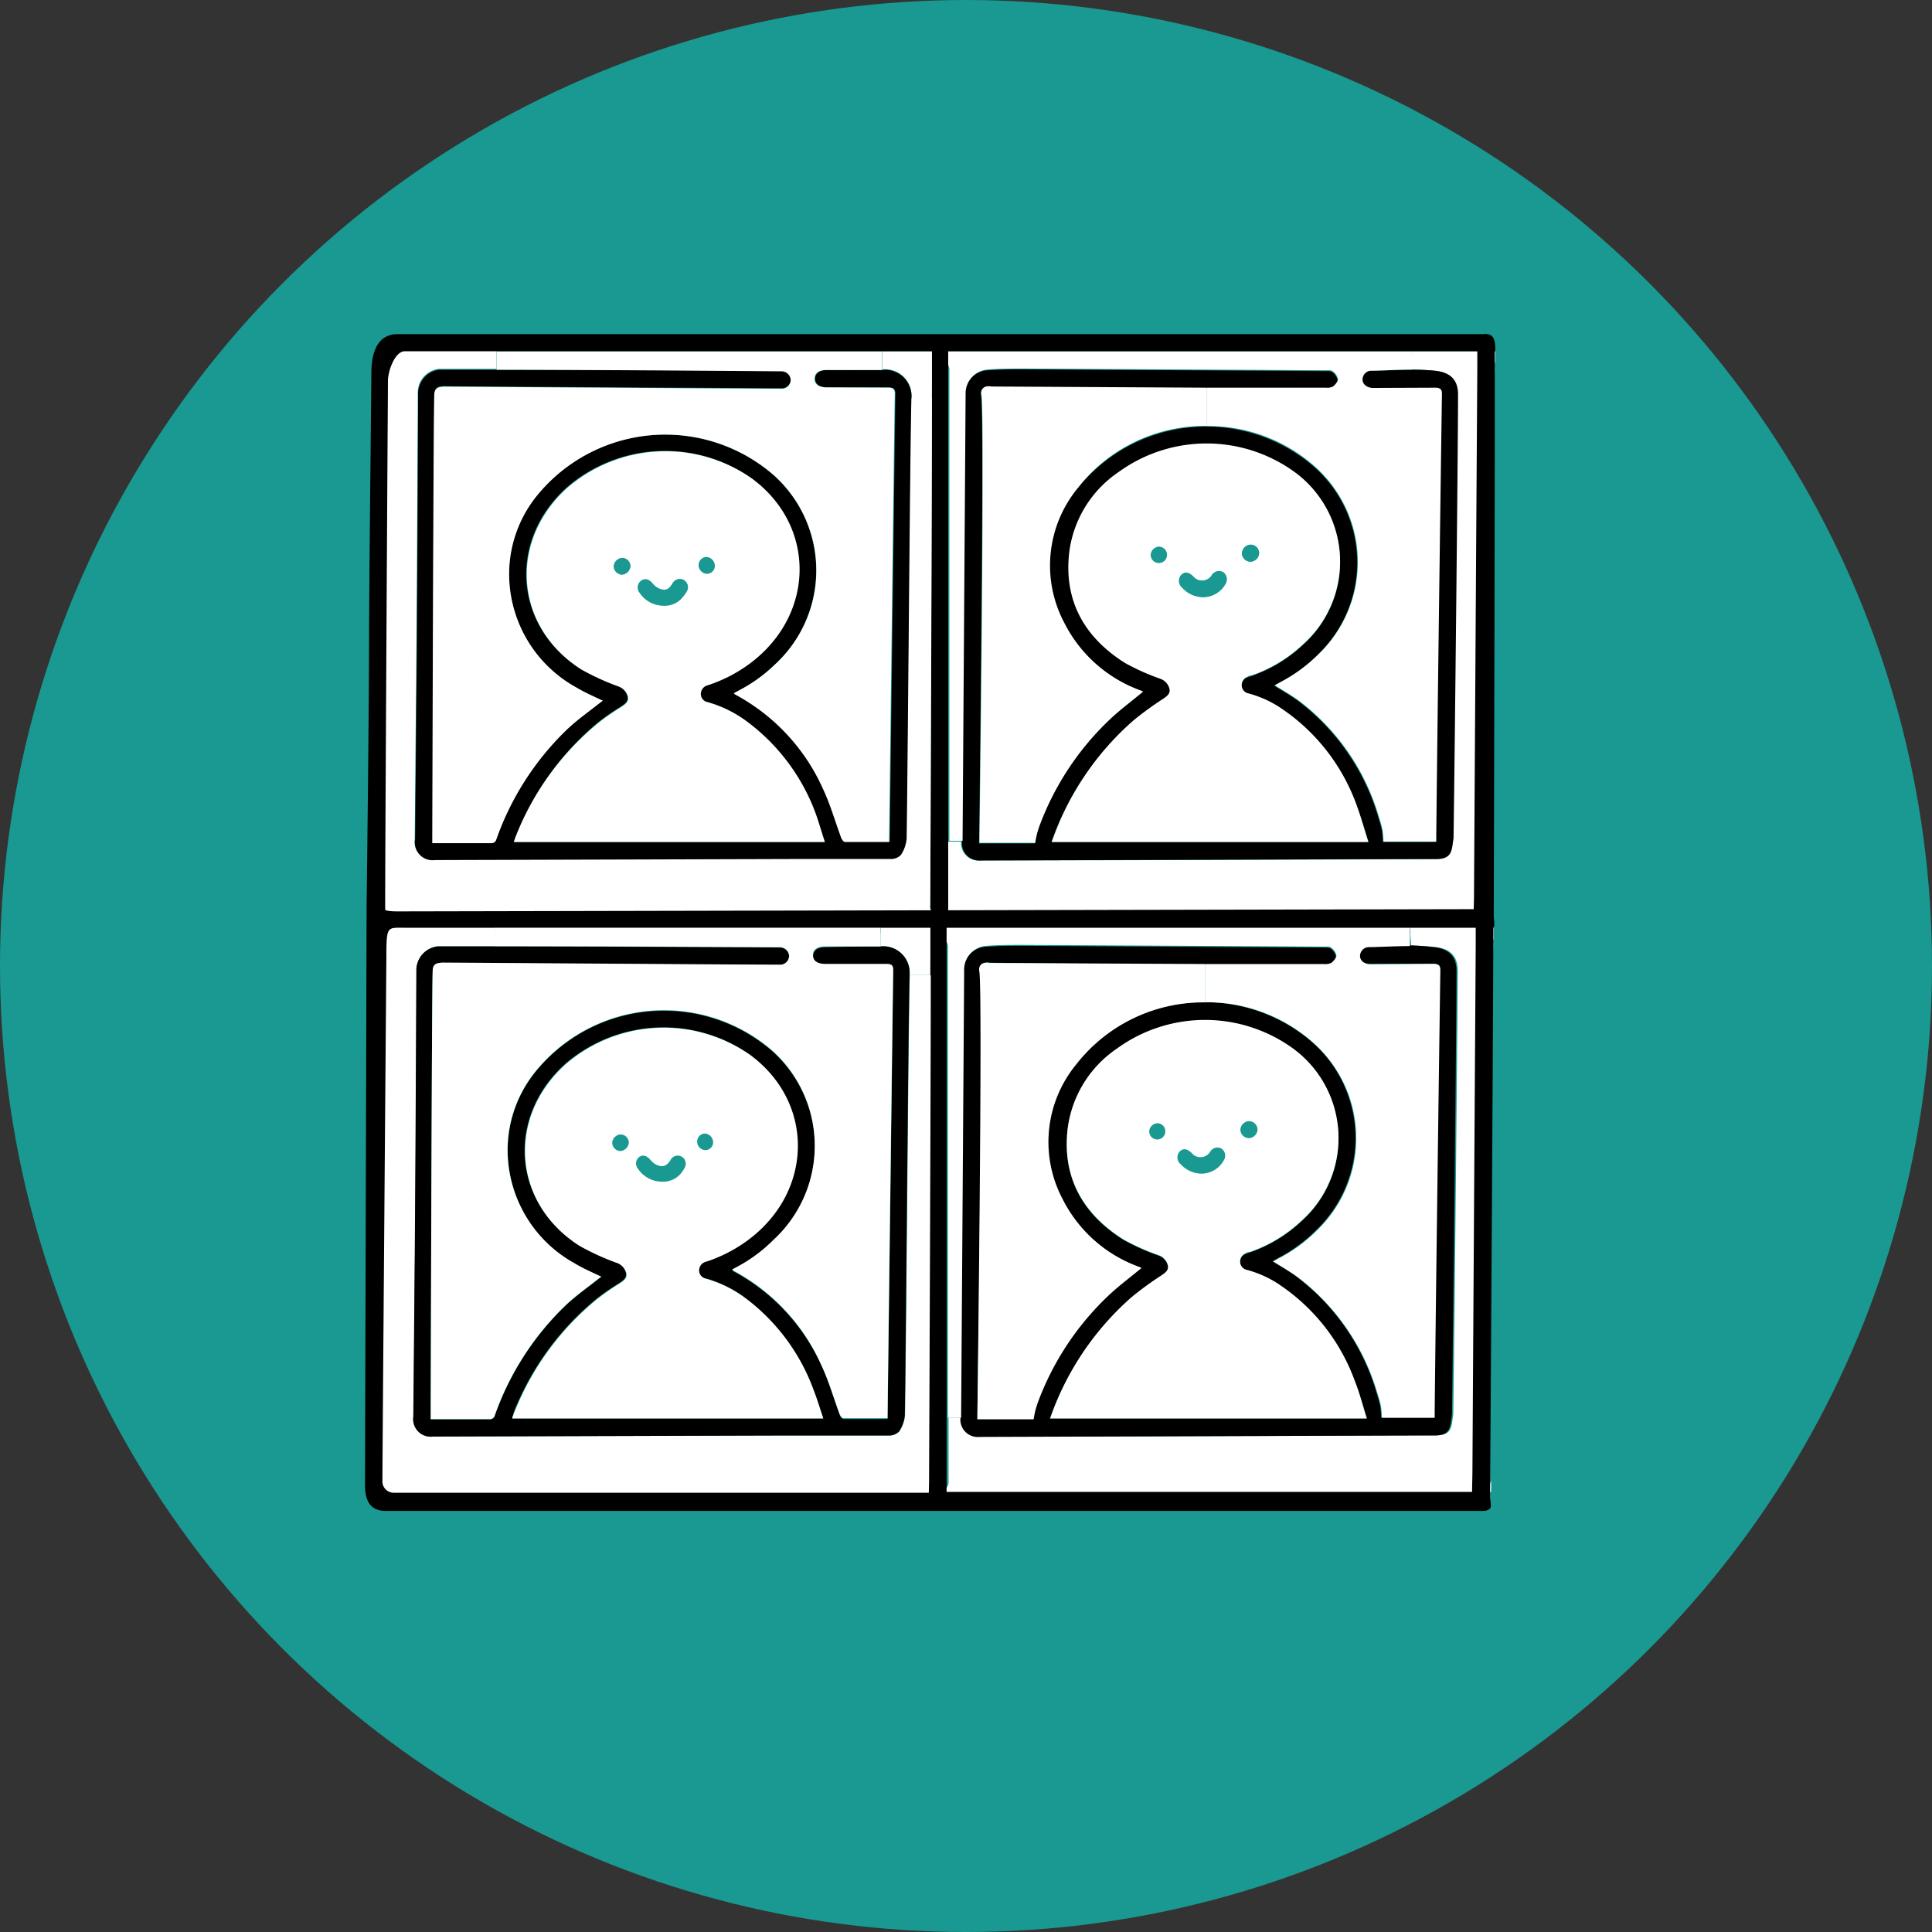 <svg id="Livello_1" data-name="Livello 1" xmlns="http://www.w3.org/2000/svg" viewBox="0 0 146.46 146.46"><rect x="0" y="0" width="146.46" height="146.46" fill="#333333" stroke="none"/><circle cx="73.23" cy="73.23" r="73.23" style="fill:#199991"/><path d="M117.91,31.24h6.35c0,.66,0,1.33,0,2v-.32a4.5,4.5,0,0,0,0-.64.62.62,0,0,0-1.24,0,2.12,2.12,0,0,0,0,.44q-.12,20-.25,39.93a1.91,1.91,0,0,0,.08.59.59.59,0,0,0,.64.42.64.64,0,0,0,.58-.51.61.61,0,0,0,0-.14c0,.33,0,.66,0,1l-21.67,0L82,74v-.1c.58,0,.75-.34.77-.58V68.41h1a1.31,1.31,0,0,0,1.42,1.43c9,0,32.06-.09,34.61-.11,1.17,0,1.08-.7,1.23-1.56.1-7.24.32-29.66.34-33.64,0-1.23-.7-1.72-1.78-1.82a17.08,17.08,0,0,0-1.75-.08Z" transform="translate(-10.91 -4.61)" style="fill:#fff"/><path d="M124.14,75.45c-.08.29-.37,0-.68,0a.88.88,0,0,1-.81-.51c-.06-.18,0-2.14,0-2.34q.12-20,.25-39.93c0-.15,0-1.29,0-1.43.08-.36.31-1.33.64-1.3s.64,1,.68,1.3S124.15,75.41,124.14,75.45Z" transform="translate(-10.91 -4.61)"/><path d="M119.66,32.71c1.08.1,1.79.59,1.78,1.82,0,4-.24,26.4-.34,33.64-.15.86-.06,1.52-1.23,1.56-2.55,0-25.63.08-34.61.11a1.31,1.31,0,0,1-1.42-1.43v0c0-2.72.22-33.62.23-33.93a1.8,1.8,0,0,1,1.6-1.79c1-.08,1.92-.08,2.88-.08l22.8.13c.19,0,.42,0,.54.07a1,1,0,0,1,.41.59c0,.19-.2.43-.38.57a1,1,0,0,1-.54.09l-9,0-16.34-.1c-.51-.1-.85.15-.76.65.27,1.47-.15,33.78-.15,33.94h4.22a6.26,6.26,0,0,1,.32-1.28,21.36,21.36,0,0,1,5.25-8c.81-.78,1.73-1.46,2.61-2.19l-.3-.12a10.47,10.47,0,0,1-5.68-5.09,9.26,9.26,0,0,1,1.06-10.26,12.5,12.5,0,0,1,17.85-1.67,9.68,9.68,0,0,1,.43,14.22,11.86,11.86,0,0,1-3,2.21l-.39.22c.64.4,1.28.76,1.87,1.2a17,17,0,0,1,6,8.7c.11.35.22.71.3,1.08a7.48,7.48,0,0,1,.07.87h4v-.47c.11-10.78.42-33.08.43-33.44s-.13-.5-.52-.5l-4.83,0c-.45,0-.74-.3-.74-.65a.68.68,0,0,1,.73-.66c1,0,2-.08,3-.08A17.08,17.08,0,0,1,119.66,32.71Zm-29,35.73h24c-.31-1-.56-1.88-.91-2.76a14.92,14.92,0,0,0-5.52-7.2,8.24,8.24,0,0,0-2.66-1.26.64.64,0,0,1-.53-.6.66.66,0,0,1,.45-.67c.09,0,.19-.06.28-.09a10.83,10.83,0,0,0,3.89-2.34,8.41,8.41,0,0,0-.49-13,11.36,11.36,0,0,0-13.47-.08A8.65,8.65,0,0,0,92,46.45c-.44,3.7,1.15,6.48,4.23,8.42a17.23,17.23,0,0,0,2.66,1.19,1.08,1.08,0,0,1,.71.8c.06.36-.23.55-.49.73a24.69,24.69,0,0,0-2.24,1.63A21.62,21.62,0,0,0,90.62,68.44Z" transform="translate(-10.91 -4.61)"/><path d="M119.7,34c.39,0,.53.12.52.5s-.32,22.66-.43,33.44v.47h-4a7.48,7.48,0,0,0-.07-.87c-.08-.37-.19-.73-.3-1.08a17,17,0,0,0-6-8.7c-.59-.44-1.23-.8-1.87-1.2l.39-.22a11.86,11.86,0,0,0,3-2.21,9.68,9.68,0,0,0-.43-14.22,12.11,12.11,0,0,0-8.09-3V34l9,0a1,1,0,0,0,.54-.09c.18-.14.39-.38.38-.57a1,1,0,0,0-.41-.59c-.12-.1-.35-.07-.54-.07l-22.8-.13c-1,0-1.93,0-2.88.08a1.8,1.8,0,0,0-1.6,1.79c0,.31-.21,31.21-.23,33.93v0h-1c0-10.79,0-35.53,0-35.72s-.11-.66-.61-.66a.59.59,0,0,0-.6.63s0,.84,0,2.19H80a2,2,0,0,0-2.2-2.18V31.24h40.13v1.39c-1,0-2,.06-3,.08a.68.68,0,0,0-.73.66c0,.35.29.61.74.65Z" transform="translate(-10.91 -4.61)" style="fill:#fff"/><path d="M114.64,68.44h-24a21.62,21.62,0,0,1,6.2-9.22,24.69,24.69,0,0,1,2.24-1.63c.26-.18.55-.37.49-.73a1.08,1.08,0,0,0-.71-.8,17.23,17.23,0,0,1-2.66-1.19c-3.08-1.94-4.67-4.72-4.23-8.42a8.65,8.65,0,0,1,3.73-6.05,11.36,11.36,0,0,1,13.47.08,8.41,8.41,0,0,1,.49,13,10.83,10.83,0,0,1-3.89,2.34c-.09,0-.19,0-.28.09a.66.66,0,0,0-.45.67.64.64,0,0,0,.53.6,8.24,8.24,0,0,1,2.66,1.26,14.92,14.92,0,0,1,5.52,7.2C114.08,66.56,114.33,67.48,114.64,68.44Zm-8.28-21.9a.65.65,0,0,0-.64-.64.69.69,0,0,0-.66.65.65.65,0,0,0,.65.64A.68.68,0,0,0,106.36,46.54Zm-2.58,2.37a.66.66,0,0,0-.15-.93.64.64,0,0,0-.87.26.86.86,0,0,1-1.38.09q-.51-.51-.9-.15a.67.67,0,0,0,.07,1,2.14,2.14,0,0,0,1.64.7A1.94,1.94,0,0,0,103.78,48.91Zm-4.41-2.25a.61.61,0,0,0-.59-.6.65.65,0,0,0-.63.62.61.61,0,1,0,1.22,0Z" transform="translate(-10.91 -4.61)" style="fill:#fff"/><path d="M105.72,45.9a.65.65,0,0,1,.64.64.68.68,0,0,1-.65.65.65.65,0,0,1-.65-.64A.69.69,0,0,1,105.72,45.9Z" transform="translate(-10.91 -4.61)" style="fill:#199991"/><path d="M103.63,48a.66.66,0,0,1,.15.93,1.94,1.94,0,0,1-1.59.94,2.14,2.14,0,0,1-1.64-.7.67.67,0,0,1-.07-1q.39-.36.9.15a.86.86,0,0,0,1.38-.09A.64.64,0,0,1,103.63,48Z" transform="translate(-10.91 -4.61)" style="fill:#199991"/><path d="M102.41,34V36.9a12.18,12.18,0,0,0-9.76,4.66,9.26,9.26,0,0,0-1.06,10.26,10.47,10.47,0,0,0,5.68,5.09l.3.12c-.88.73-1.8,1.41-2.61,2.19a21.36,21.36,0,0,0-5.25,8,6.26,6.26,0,0,0-.32,1.28H85.16c0-.16.42-32.47.15-33.94-.09-.5.25-.75.76-.65Z" transform="translate(-10.91 -4.61)" style="fill:#fff"/><path d="M98.78,46.06a.61.61,0,0,1,.59.6.61.61,0,1,1-1.22,0A.65.65,0,0,1,98.78,46.06Z" transform="translate(-10.91 -4.61)" style="fill:#199991"/><path d="M82.79,31.29c0,.19,0,26.15,0,37.47v5.18a.67.67,0,0,1-.77.61.61.61,0,0,1-.59-.65c0-.17.1-31.49.13-40.35,0-1.41,0-2.25,0-2.3a.61.61,0,0,1,.6-.66C82.68,30.59,82.77,31,82.79,31.29Z" transform="translate(-10.91 -4.61)"/><path d="M82,73.93V74l-41.2,0a.86.86,0,0,1-.81-.79c0-1.77.29-38.75.3-39.81,0-.74.53-2.22,1.26-2.23h7v1.4c-2.43,0-4.13,0-4.36,0a1.81,1.81,0,0,0-1.61,1.79c0,.33-.06,14.68-.12,21.51q-.06,6.18-.11,12.34a1.33,1.33,0,0,0,1.49,1.53l26.89-.08q3.83,0,7.65,0a1.08,1.08,0,0,0,.78-.29,2.6,2.6,0,0,0,.45-1.27c.1-6.8.25-29,.36-33.33h1.59c0,8.44-.13,38.3-.13,38.46A.59.59,0,0,0,82,73.93Z" transform="translate(-10.91 -4.61)" style="fill:#fff"/><path d="M77.78,32.66A2,2,0,0,1,80,34.84c-.11,4.31-.26,26.53-.36,33.33a2.6,2.6,0,0,1-.45,1.27,1.08,1.08,0,0,1-.78.29q-3.83,0-7.65,0l-26.89.08a1.33,1.33,0,0,1-1.49-1.53q.06-6.16.11-12.34c.06-6.83.12-21.18.12-21.51a1.81,1.81,0,0,1,1.61-1.79c.23,0,1.93,0,4.36,0,7.4,0,21.53.07,21.58.08a.69.69,0,0,1,.71.67.68.68,0,0,1-.73.65c-.51,0-25.4-.13-25.54-.16-.49,0-.72.1-.75.67-.07,1.71-.15,33.79-.15,33.94h4.41a.39.39,0,0,0,.43-.3A21.44,21.44,0,0,1,53.78,60c.81-.79,1.75-1.44,2.64-2.15l.17-.12c-.68-.34-1.36-.63-2-1a9.83,9.83,0,0,1-5.08-7.94,9.45,9.45,0,0,1,2.09-6.61,12.54,12.54,0,0,1,17.94-1.56A9.69,9.69,0,0,1,69.64,55,11.49,11.49,0,0,1,67,56.91l-.41.22s0,.08.08.09a15.1,15.1,0,0,1,6.68,7.17c.56,1.19.92,2.47,1.38,3.71,0,.12.18.3.27.31,1.1,0,2.2,0,3.36,0,0-.19.42-33.56.43-33.91s-.11-.53-.52-.53l-4.58,0h-.07c-.59,0-.92-.25-.91-.66s.33-.66.92-.66C75,32.68,76.38,32.66,77.78,32.66ZM49.86,68.44H73.44c-.26-.78-.47-1.48-.73-2.15a15.22,15.22,0,0,0-5.09-6.91,9.19,9.19,0,0,0-3.09-1.56.64.64,0,0,1-.54-.6.68.68,0,0,1,.48-.68l.25-.08a11.08,11.08,0,0,0,3-1.59c4.94-3.66,5-10.38.16-14a11.39,11.39,0,0,0-14,.68c-4.51,4.06-4,10.57,1.07,13.79a18.93,18.93,0,0,0,2.78,1.27,1.11,1.11,0,0,1,.75.82c.06.38-.25.56-.52.75a18.12,18.12,0,0,0-1.69,1.17A21.12,21.12,0,0,0,50,68.11Z" transform="translate(-10.91 -4.61)"/><path d="M78.22,34c.41,0,.54.11.52.53s-.43,33.72-.43,33.91c-1.16,0-2.26,0-3.36,0-.09,0-.22-.19-.27-.31-.46-1.24-.82-2.52-1.38-3.71a15.1,15.1,0,0,0-6.68-7.17s0,0-.08-.09l.41-.22A11.49,11.49,0,0,0,69.64,55a9.69,9.69,0,0,0-.08-14.38,12.54,12.54,0,0,0-17.94,1.56,9.45,9.45,0,0,0-2.09,6.61,9.83,9.83,0,0,0,5.08,7.94c.62.38,1.3.67,2,1l-.17.12c-.89.71-1.83,1.36-2.64,2.15a21.44,21.44,0,0,0-5.26,8.23.39.39,0,0,1-.43.3H43.68c0-.15.08-32.23.15-33.94,0-.57.26-.63.75-.67.14,0,25,.17,25.54.16a.68.68,0,0,0,.73-.65.69.69,0,0,0-.71-.67S56,32.64,48.56,32.64v-1.4H77.78v1.42c-1.4,0-2.8,0-4.2,0-.59,0-.92.24-.92.66s.32.65.91.66h.07Z" transform="translate(-10.91 -4.61)" style="fill:#fff"/><path d="M73.44,68.44H49.86l.11-.33a21.12,21.12,0,0,1,6.34-8.73A18.12,18.12,0,0,1,58,58.21c.27-.19.58-.37.52-.75a1.11,1.11,0,0,0-.75-.82A18.93,18.93,0,0,1,55,55.37c-5.09-3.22-5.58-9.73-1.07-13.79a11.39,11.39,0,0,1,14-.68c4.86,3.59,4.78,10.31-.16,14a11.08,11.08,0,0,1-3,1.59l-.25.08a.68.68,0,0,0-.48.68.64.64,0,0,0,.54.6,9.19,9.19,0,0,1,3.09,1.56,15.22,15.22,0,0,1,5.09,6.91C73,67,73.18,67.66,73.44,68.44ZM64.5,48.1a.59.59,0,0,0,.59-.6.67.67,0,0,0-.64-.66.61.61,0,0,0-.57.63A.65.65,0,0,0,64.5,48.1ZM63,49.4a.61.61,0,1,0-1.09-.55c-.3.46-.56.57-1.06.36a1.3,1.3,0,0,1-.45-.36c-.28-.33-.56-.42-.84-.25a.62.62,0,0,0-.13.89,2.2,2.2,0,0,0,1.87,1A1.73,1.73,0,0,0,62.52,50,2.18,2.18,0,0,0,63,49.4ZM58.7,47.53a.63.63,0,0,0-.62-.62.67.67,0,0,0-.64.65.65.65,0,0,0,.6.61A.7.7,0,0,0,58.7,47.53Z" transform="translate(-10.91 -4.61)" style="fill:#fff"/><path d="M65.09,47.5a.59.59,0,0,1-.59.6.65.65,0,0,1-.62-.63.61.61,0,0,1,.57-.63A.67.67,0,0,1,65.09,47.5Z" transform="translate(-10.91 -4.61)" style="fill:#199991"/><path d="M62.72,48.56a.63.63,0,0,1,.23.84,2.18,2.18,0,0,1-.43.64,1.73,1.73,0,0,1-1.27.49,2.2,2.2,0,0,1-1.87-1,.62.62,0,0,1,.13-.89c.28-.17.56-.08.84.25a1.3,1.3,0,0,0,.45.36c.5.21.76.1,1.06-.36A.64.64,0,0,1,62.72,48.56Z" transform="translate(-10.91 -4.61)" style="fill:#199991"/><path d="M58.08,46.91a.63.63,0,0,1,.62.62.7.7,0,0,1-.66.64.65.65,0,0,1-.6-.61A.67.67,0,0,1,58.08,46.91Z" transform="translate(-10.91 -4.61)" style="fill:#199991"/><path d="M40.32,33.47c0-.74.53-2.22,1.26-2.23h82.68c0-.43.06-1.3-.68-1.3,0,0-82.12,0-82.52,0-1.17,0-2,.81-2,3,0,.73-.14,13.47-.17,19.11,0,6.8-.19,21.07-.19,21.4,0,.69-.12,43.37-.12,43.7,0,1.19.35,2,1.59,2h83c.93,0,.74-.41.74-.61s-.06-.81-.54-.89l-21.18,0-20.23,0-41.2,0a.86.86,0,0,1-.81-.79c0-1.77.29-38.75.3-39.81a3.59,3.59,0,0,1,.54-1.71h82.5c.8,0,.78-.29.75-.51h.15c0-.43,0-1.3-.69-1.3L41,73.7s-.89,0-.89-.14C40.09,71.79,40.31,34.53,40.32,33.47Z" transform="translate(-10.91 -4.61)"/><path d="M117.79,74.94h6.35c0,.66,0,1.33,0,2v-.32a4.5,4.5,0,0,0,0-.64.62.62,0,0,0-1.24,0,2.12,2.12,0,0,0,0,.44q-.12,20-.25,39.93a1.91,1.91,0,0,0,.08.59.59.59,0,0,0,.64.42.64.64,0,0,0,.58-.51.61.61,0,0,0,0-.14c0,.33,0,.66,0,1l-21.67,0-20.23,0v-.1c.58,0,.75-.34.77-.58v-4.94h1a1.31,1.31,0,0,0,1.42,1.43c9,0,32.06-.09,34.61-.11,1.17,0,1.08-.7,1.23-1.56.1-7.24.32-29.66.34-33.64,0-1.23-.7-1.72-1.78-1.82a17.08,17.08,0,0,0-1.75-.08Z" transform="translate(-10.91 -4.61)" style="fill:#fff"/><path d="M123.86,118.77c-.08.29-.22.35-.53.38a.87.87,0,0,1-.8-.51c-.06-.18,0-2.14,0-2.34q.12-20,.25-39.93c0-.15,0-1.29,0-1.43.08-.36.31-1.33.64-1.3s.65,1,.69,1.3S123.87,118.73,123.86,118.77Z" transform="translate(-10.91 -4.61)"/><path d="M119.54,76.41c1.08.1,1.79.59,1.78,1.82,0,4-.24,26.4-.34,33.64-.15.86-.06,1.52-1.23,1.56-2.55,0-25.63.08-34.61.11a1.31,1.31,0,0,1-1.42-1.43v0c0-2.72.22-33.62.23-33.93a1.8,1.8,0,0,1,1.6-1.79c1-.08,1.92-.08,2.88-.08l22.8.13c.19,0,.42,0,.54.07a1,1,0,0,1,.41.59c0,.19-.2.43-.38.57a1,1,0,0,1-.54.09l-9,0L86,77.59c-.51-.1-.85.15-.76.65C85.46,79.71,85,112,85,112.18h4.22a6.26,6.26,0,0,1,.32-1.28,21.36,21.36,0,0,1,5.25-8c.81-.78,1.73-1.46,2.61-2.19l-.3-.12a10.47,10.47,0,0,1-5.68-5.09,9.26,9.26,0,0,1,1.06-10.26,12.5,12.5,0,0,1,17.85-1.67,9.68,9.68,0,0,1,.43,14.22,11.86,11.86,0,0,1-3,2.21l-.39.22c.64.4,1.28.76,1.87,1.2a17,17,0,0,1,6,8.7c.11.35.22.71.3,1.08a7.48,7.48,0,0,1,.07.87h4v-.47c.11-10.78.42-33.08.43-33.44s-.13-.5-.52-.5l-4.83,0c-.45,0-.74-.3-.74-.65a.68.68,0,0,1,.73-.66c1,0,2-.08,3.05-.08A17.08,17.08,0,0,1,119.54,76.41Zm-29,35.73h24c-.31-1-.56-1.88-.91-2.76a14.92,14.92,0,0,0-5.52-7.2,8.24,8.24,0,0,0-2.66-1.26.64.64,0,0,1-.53-.6.66.66,0,0,1,.45-.67c.09,0,.19-.06.28-.09a10.83,10.83,0,0,0,3.89-2.34,8.41,8.41,0,0,0-.49-13,11.36,11.36,0,0,0-13.47-.08,8.65,8.65,0,0,0-3.73,6.05c-.44,3.7,1.15,6.48,4.23,8.42a17.23,17.23,0,0,0,2.66,1.19,1.08,1.08,0,0,1,.71.8c.06.36-.23.55-.49.73a24.69,24.69,0,0,0-2.24,1.63A21.62,21.62,0,0,0,90.5,112.14Z" transform="translate(-10.91 -4.61)"/><path d="M119.58,77.68c.39,0,.53.12.52.5s-.32,22.66-.43,33.44v.47h-4a7.48,7.48,0,0,0-.07-.87c-.08-.37-.19-.73-.3-1.08a17,17,0,0,0-6-8.7c-.59-.44-1.23-.8-1.87-1.2l.39-.22a11.86,11.86,0,0,0,3-2.21,9.68,9.68,0,0,0-.43-14.22,12.11,12.11,0,0,0-8.09-3V77.69l9,0a1,1,0,0,0,.54-.09c.18-.14.39-.38.38-.57a1,1,0,0,0-.41-.59c-.12-.1-.35-.07-.54-.07l-22.8-.13c-1,0-1.93,0-2.88.08A1.8,1.8,0,0,0,84,78.16c0,.31-.21,31.21-.23,33.93v0h-1c0-10.79,0-35.53,0-35.72s-.11-.66-.61-.66a.59.59,0,0,0-.6.63s0,.84,0,2.19H79.86a2,2,0,0,0-2.2-2.18V74.94h40.13v1.39c-1,0-2,.06-3.05.08a.68.68,0,0,0-.73.66c0,.35.29.61.74.65Z" transform="translate(-10.91 -4.61)" style="fill:#fff"/><path d="M114.52,112.14h-24a21.62,21.62,0,0,1,6.2-9.22,24.69,24.69,0,0,1,2.24-1.63c.26-.18.55-.37.49-.73a1.08,1.08,0,0,0-.71-.8,17.23,17.23,0,0,1-2.66-1.19c-3.08-1.94-4.67-4.72-4.23-8.42a8.65,8.65,0,0,1,3.73-6.05,11.36,11.36,0,0,1,13.47.08,8.41,8.41,0,0,1,.49,13,10.83,10.83,0,0,1-3.89,2.34c-.09,0-.19,0-.28.09a.66.66,0,0,0-.45.67.64.64,0,0,0,.53.6,8.24,8.24,0,0,1,2.66,1.26,14.92,14.92,0,0,1,5.52,7.2C114,110.26,114.21,111.18,114.52,112.14Zm-8.28-21.9a.65.65,0,0,0-.64-.64.69.69,0,0,0-.66.65.65.65,0,0,0,.65.64A.68.68,0,0,0,106.24,90.24Zm-2.58,2.37a.66.66,0,0,0-.15-.93.64.64,0,0,0-.87.26.86.86,0,0,1-1.38.09q-.51-.51-.9-.15a.67.67,0,0,0,.07,1,2.14,2.14,0,0,0,1.64.7A1.94,1.94,0,0,0,103.66,92.61Zm-4.41-2.25a.61.61,0,0,0-.59-.6.65.65,0,0,0-.63.62.61.61,0,1,0,1.22,0Z" transform="translate(-10.91 -4.61)" style="fill:#fff"/><path d="M102.29,77.69V80.6a12.18,12.18,0,0,0-9.76,4.66,9.26,9.26,0,0,0-1.06,10.26,10.47,10.47,0,0,0,5.68,5.09l.3.12c-.88.73-1.8,1.41-2.61,2.19a21.36,21.36,0,0,0-5.25,8,6.26,6.26,0,0,0-.32,1.28H85c0-.16.42-32.47.15-33.94-.09-.5.25-.75.76-.65Z" transform="translate(-10.91 -4.61)" style="fill:#fff"/><path d="M82.67,74.77c0,.21,0,26.54,0,38v5.26a.67.67,0,0,1-.77.62.62.62,0,0,1-.59-.66c0-.17.1-31.95.13-40.94,0-1.43,0-2.28,0-2.33a.61.61,0,0,1,.6-.67C82.56,74.07,82.65,74.43,82.67,74.77Z" transform="translate(-10.91 -4.61)"/><path d="M81.32,117.77c-17.88,0-40.22,0-40.61,0a.86.86,0,0,1-.81-.79c0-1.77.29-38.75.3-39.81,0-2.35.07-2.23,1.26-2.23h7v1.4c-2.43,0-4.13,0-4.36,0a1.81,1.81,0,0,0-1.61,1.79c0,.33-.06,14.68-.12,21.51q-.06,6.18-.11,12.34a1.33,1.33,0,0,0,1.49,1.53l26.89-.08q3.82,0,7.65,0a1.08,1.08,0,0,0,.78-.29,2.6,2.6,0,0,0,.45-1.27c.1-6.8.25-29,.36-33.33h1.59c0,8.44-.13,38.3-.13,38.46Z" transform="translate(-10.91 -4.61)" style="fill:#fff"/><path d="M77.66,76.36a2,2,0,0,1,2.2,2.18c-.11,4.31-.26,26.53-.36,33.33a2.6,2.6,0,0,1-.45,1.27,1.08,1.08,0,0,1-.78.29q-3.83,0-7.65,0l-26.89.08A1.33,1.33,0,0,1,42.24,112q.06-6.17.11-12.34c.06-6.83.12-21.18.12-21.51a1.81,1.81,0,0,1,1.61-1.79c.23,0,1.93,0,4.36,0,7.4,0,21.53.07,21.58.08a.69.69,0,0,1,.71.67.68.68,0,0,1-.73.65c-.51,0-25.4-.13-25.54-.16-.49,0-.72.1-.75.67-.07,1.71-.15,33.79-.15,33.94H48a.39.39,0,0,0,.43-.3,21.44,21.44,0,0,1,5.26-8.23c.81-.79,1.75-1.44,2.64-2.15l.17-.12c-.68-.34-1.36-.63-2-1a9.83,9.83,0,0,1-5.08-7.94,9.45,9.45,0,0,1,2.09-6.61,12.54,12.54,0,0,1,17.94-1.56,9.69,9.69,0,0,1,.08,14.38,11.49,11.49,0,0,1-2.69,2l-.41.22s0,.08.08.09a15.1,15.1,0,0,1,6.68,7.17c.56,1.19.92,2.47,1.38,3.71,0,.12.18.3.27.31,1.1,0,2.2,0,3.36,0,0-.19.42-33.56.43-33.91s-.11-.53-.52-.53l-4.58,0h-.07c-.59,0-.92-.25-.91-.66s.33-.66.92-.66C74.86,76.38,76.26,76.36,77.66,76.36ZM49.74,112.14H73.32c-.26-.78-.47-1.48-.73-2.15a15.22,15.22,0,0,0-5.09-6.91,9.19,9.19,0,0,0-3.09-1.56.64.64,0,0,1-.54-.6.68.68,0,0,1,.48-.68l.25-.08a11.08,11.08,0,0,0,3-1.59c4.94-3.66,5-10.38.16-14a11.39,11.39,0,0,0-14,.68c-4.51,4.06-4,10.57,1.07,13.79a18.93,18.93,0,0,0,2.78,1.27,1.11,1.11,0,0,1,.75.82c.06.38-.25.56-.52.75a18.12,18.12,0,0,0-1.69,1.17,21.12,21.12,0,0,0-6.34,8.73C49.81,111.92,49.77,112,49.74,112.14Z" transform="translate(-10.91 -4.61)"/><path d="M78.1,77.68c.41,0,.54.11.52.53s-.43,33.72-.43,33.91c-1.16,0-2.26,0-3.36,0-.09,0-.22-.19-.27-.31-.46-1.24-.82-2.52-1.38-3.71a15.1,15.1,0,0,0-6.68-7.17s0,0-.08-.09l.41-.22a11.49,11.49,0,0,0,2.69-2,9.69,9.69,0,0,0-.08-14.38A12.54,12.54,0,0,0,51.5,85.84a9.45,9.45,0,0,0-2.09,6.61,9.83,9.83,0,0,0,5.08,7.94c.62.38,1.3.67,2,1l-.17.12c-.89.71-1.83,1.36-2.64,2.15a21.44,21.44,0,0,0-5.26,8.23.39.39,0,0,1-.43.3H43.56c0-.15.08-32.23.15-33.94,0-.57.26-.63.75-.67.14,0,25,.17,25.54.16a.68.68,0,0,0,.73-.65.69.69,0,0,0-.71-.67s-14.18-.08-21.58-.08v-1.4H77.66v1.42c-1.4,0-2.8,0-4.2,0-.59,0-.92.24-.92.66s.32.65.91.66h.07Z" transform="translate(-10.91 -4.61)" style="fill:#fff"/><path d="M73.32,112.14H49.74c0-.1.07-.22.11-.33a21.12,21.12,0,0,1,6.34-8.73,18.12,18.12,0,0,1,1.69-1.17c.27-.19.58-.37.52-.75a1.11,1.11,0,0,0-.75-.82,18.93,18.93,0,0,1-2.78-1.27c-5.09-3.22-5.58-9.73-1.07-13.79a11.39,11.39,0,0,1,14-.68c4.86,3.59,4.78,10.31-.16,14a11.08,11.08,0,0,1-3,1.59l-.25.08a.68.68,0,0,0-.48.68.64.64,0,0,0,.54.6,9.19,9.19,0,0,1,3.09,1.56A15.22,15.22,0,0,1,72.59,110C72.85,110.66,73.06,111.36,73.32,112.14ZM64.38,91.8a.59.59,0,0,0,.59-.6.67.67,0,0,0-.64-.66.61.61,0,0,0-.57.63A.65.65,0,0,0,64.38,91.8Zm-1.55,1.3a.61.61,0,1,0-1.09-.55c-.3.46-.56.57-1.06.36a1.3,1.3,0,0,1-.45-.36c-.28-.33-.56-.42-.84-.25a.62.62,0,0,0-.13.89,2.2,2.2,0,0,0,1.87,1,1.73,1.73,0,0,0,1.27-.49A2.18,2.18,0,0,0,62.83,93.1Zm-4.25-1.87a.63.63,0,0,0-.62-.62.67.67,0,0,0-.64.65.65.65,0,0,0,.6.61A.7.7,0,0,0,58.58,91.23Z" transform="translate(-10.91 -4.61)" style="fill:#fff"/></svg>
